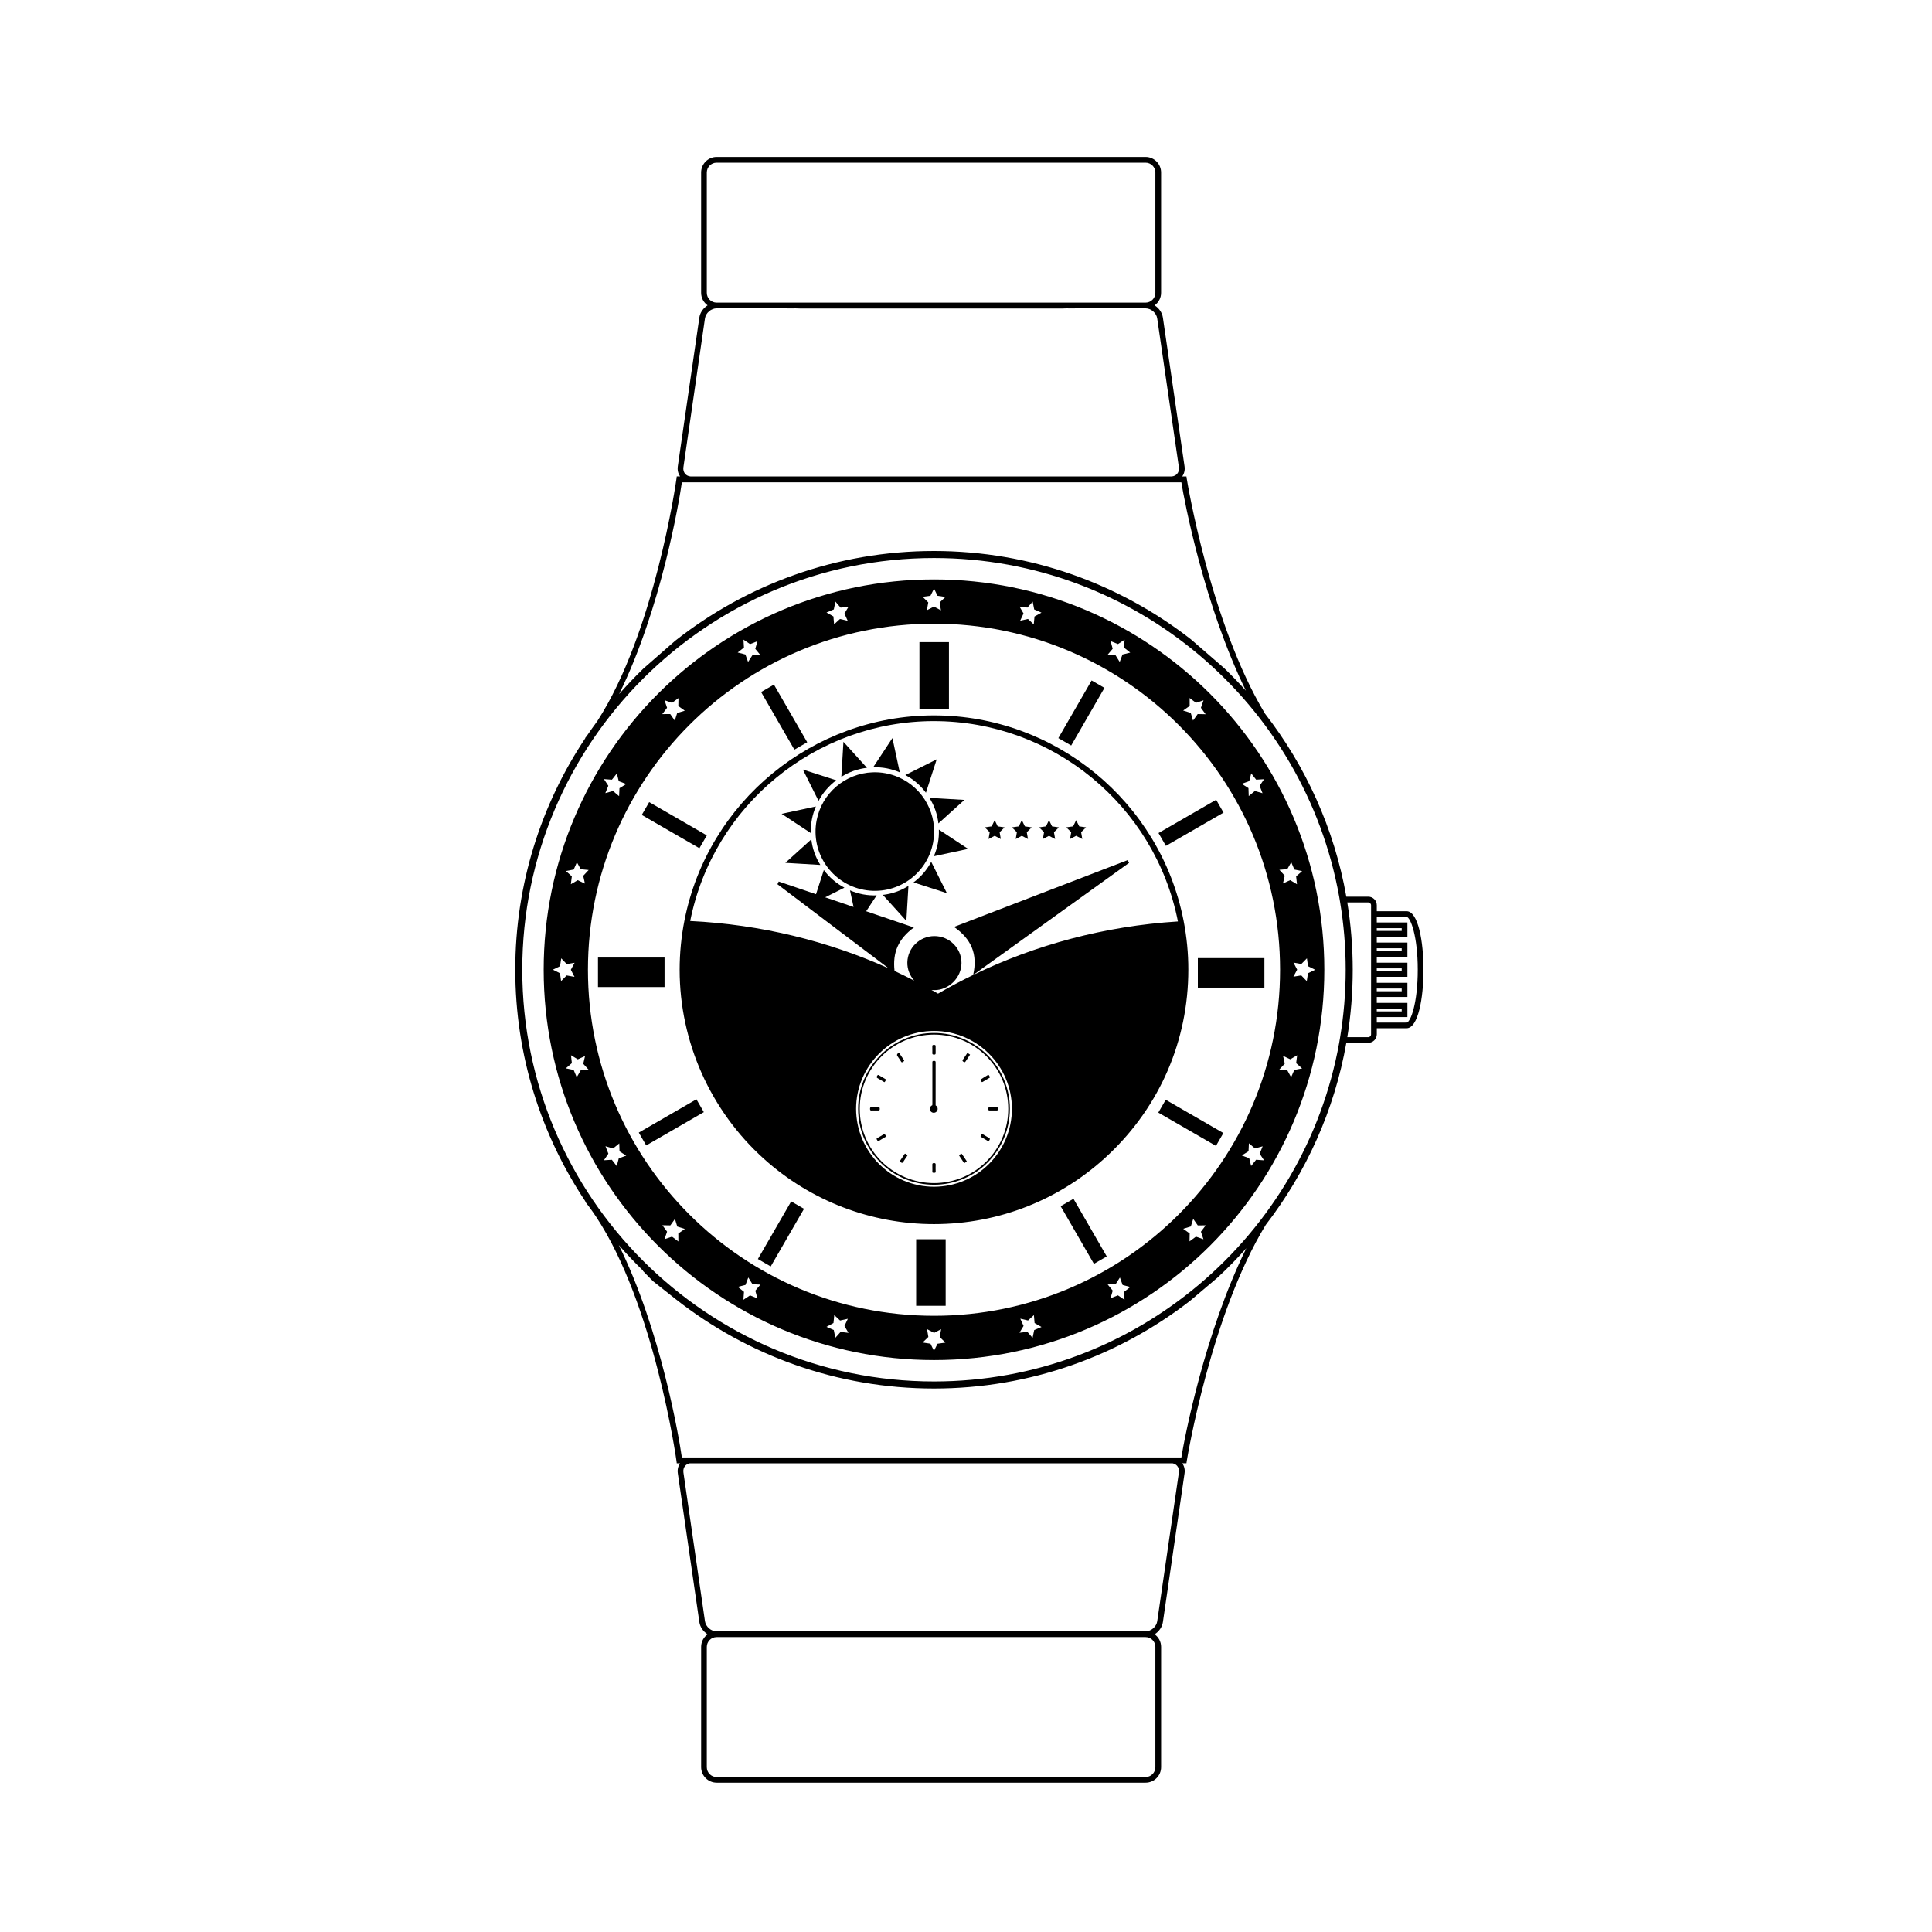 <?xml version="1.0" encoding="UTF-8"?>
<!-- Uploaded to: SVG Repo, www.svgrepo.com, Generator: SVG Repo Mixer Tools -->
<svg fill="#000000" width="800px" height="800px" version="1.1" viewBox="144 144 512 512" xmlns="http://www.w3.org/2000/svg">
 <g>
  <path d="m387.66 314.17h7.82v17.641h-7.82z"/>
  <path d="m302.47 397.76h17.641v7.82h-17.641z"/>
  <path d="m386.79 472.41h7.82v17.641h-7.82z"/>
  <path d="m461.44 397.91h17.641v7.82h-17.641z"/>
  <path d="m354.52 342.67-8.82-15.277 3.402-1.965 8.82 15.277z"/>
  <path d="m329.35 368.79-15.277-8.82 1.965-3.402 15.277 8.82z"/>
  <path d="m315.25 447.55-1.965-3.402 15.273-8.824 1.965 3.402z"/>
  <path d="m348.25 479.62-3.402-1.965 8.824-15.273 3.402 1.965z"/>
  <path d="m433.9 478.93-8.82-15.277 3.402-1.965 8.82 15.277z"/>
  <path d="m466.24 447.67-15.277-8.82 1.965-3.402 15.277 8.82z"/>
  <path d="m466.29 355.95 1.965 3.402-15.277 8.816-1.965-3.402z"/>
  <path d="m433.29 324.33 3.402 1.965-8.816 15.277-3.402-1.965z"/>
  <path d="m391.52 297.55c-57.129 0-103.44 46.312-103.44 103.44s46.312 103.44 103.44 103.44c57.129 0 103.44-46.312 103.44-103.44s-46.309-103.44-103.44-103.44zm93.633 76.777 1.043-1.832 0.82 1.941 2.066 0.426-1.594 1.379 0.23 2.098-1.801-1.086-1.922 0.871 0.477-2.051-1.422-1.559zm-10.09-23.324 0.531-2.043 1.297 1.664 2.106-0.125-1.18 1.746 0.766 1.965-2.023-0.586-1.633 1.34-0.07-2.106-1.777-1.137zm-15.797-22.027 1.68 1.273 2-0.664-0.691 1.992 1.25 1.699-2.106-0.043-1.23 1.715-0.613-2.019-2.008-0.637 1.73-1.207zm-20.949-15.082 1.953 0.793 1.758-1.16-0.152 2.102 1.648 1.316-2.047 0.504-0.742 1.977-1.113-1.789-2.109-0.098 1.359-1.613zm-22.043-8.883 1.402-1.574 0.398 2.07 1.93 0.848-1.844 1.016-0.203 2.102-1.539-1.441-2.062 0.453 0.895-1.91-1.066-1.82zm-25.688-3.133 0.945-1.887 0.922 1.895 2.086 0.316-1.52 1.461 0.344 2.078-1.859-0.992-1.871 0.969 0.371-2.074-1.5-1.48zm-25.617 3.617 0.422-2.066 1.379 1.594 2.098-0.234-1.086 1.805 0.871 1.922-2.055-0.477-1.555 1.422-0.18-2.102-1.832-1.043zm-23.938 8.02 1.746 1.18 1.965-0.77-0.586 2.023 1.34 1.629-2.109 0.07-1.137 1.777-0.719-1.98-2.039-0.531 1.664-1.297zm-20.922 16.047 1.992 0.691 1.699-1.25-0.039 2.109 1.715 1.227-2.016 0.613-0.637 2.008-1.207-1.73-2.109 0.016 1.27-1.68zm-13.949 21.066 1.312-1.648 0.508 2.047 1.973 0.742-1.789 1.113-0.098 2.106-1.613-1.359-2.035 0.559 0.793-1.953-1.16-1.762zm-10.125 23.812 0.844-1.93 1.02 1.844 2.098 0.207-1.441 1.539 0.453 2.059-1.91-0.895-1.82 1.066 0.262-2.094-1.574-1.402zm-3.633 27.48-1.887-0.945 1.898-0.922 0.316-2.086 1.461 1.52 2.082-0.344-0.992 1.859 0.969 1.871-2.078-0.371-1.48 1.5zm5.481 25.73-1.043 1.836-0.82-1.941-2.066-0.426 1.594-1.379-0.234-2.098 1.805 1.09 1.922-0.871-0.477 2.055 1.422 1.559zm10.094 23.324-0.531 2.043-1.297-1.664-2.106 0.125 1.18-1.746-0.77-1.965 2.027 0.586 1.629-1.34 0.07 2.106 1.777 1.137zm15.797 22.031-1.68-1.273-2 0.664 0.691-1.992-1.25-1.699 2.106 0.039 1.227-1.715 0.613 2.019 2.008 0.637-1.73 1.207zm20.949 15.078-1.953-0.793-1.758 1.16 0.152-2.102-1.648-1.316 2.047-0.508 0.742-1.977 1.113 1.789 2.106 0.098-1.359 1.613zm22.043 8.887-1.402 1.574-0.398-2.07-1.934-0.844 1.848-1.02 0.207-2.102 1.539 1.441 2.059-0.453-0.895 1.91 1.066 1.82zm25.684 3.133-0.945 1.887-0.918-1.898-2.086-0.316 1.52-1.461-0.344-2.082 1.859 0.992 1.871-0.973-0.371 2.074 1.504 1.48zm25.621-3.617-0.426 2.066-1.379-1.594-2.098 0.234 1.086-1.805-0.871-1.922 2.055 0.477 1.555-1.422 0.18 2.102 1.836 1.043zm23.938-8.02-1.746-1.184-1.965 0.77 0.586-2.023-1.34-1.629 2.106-0.07 1.137-1.777 0.719 1.984 2.043 0.531-1.664 1.297zm20.918-16.047-1.992-0.691-1.699 1.25 0.039-2.106-1.715-1.23 2.016-0.613 0.637-2.012 1.207 1.73 2.109-0.016-1.273 1.684zm-71.406 20.281c-50.648 0-91.711-41.062-91.711-91.711 0-50.648 41.059-91.711 91.711-91.711 50.648 0 91.711 41.059 91.711 91.711 0 50.648-41.062 91.711-91.711 91.711zm85.359-41.352-1.316 1.648-0.508-2.047-1.973-0.742 1.789-1.113 0.098-2.109 1.613 1.359 2.035-0.559-0.797 1.953 1.16 1.762zm10.125-23.805-0.848 1.93-1.016-1.844-2.102-0.207 1.441-1.539-0.453-2.059 1.91 0.895 1.82-1.066-0.262 2.094 1.574 1.402zm3.305-23.535-1.461-1.52-2.082 0.344 0.992-1.859-0.969-1.875 2.078 0.371 1.48-1.504 0.289 2.09 1.887 0.945-1.895 0.918z"/>
  <path d="m391.96 452.73c0.008-0.309-0.012-0.504-0.422-0.512-0.438-0.008-0.48 0.195-0.457 0.535 0.02 0.254 0.004 0.508 0.004 0.766 0 0.312 0.02 0.629-0.004 0.941-0.031 0.387 0.219 0.324 0.453 0.336 0.262 0.012 0.449 0 0.43-0.359-0.031-0.57-0.02-1.141-0.004-1.707z"/>
  <path d="m407.96 437.41c-0.508 0.02-1.02 0.016-1.527 0-0.336-0.012-0.539 0.012-0.539 0.453 0 0.48 0.27 0.426 0.566 0.422 0.254-0.004 0.508 0 0.766 0 0.254 0 0.512-0.016 0.762 0.004 0.32 0.023 0.488-0.02 0.496-0.426 0.008-0.434-0.188-0.465-0.523-0.453z"/>
  <path d="m376.75 438.29c0.328 0.023 0.391-0.129 0.391-0.418 0-0.293-0.027-0.484-0.402-0.465-0.547 0.027-1.098 0.02-1.648 0.004-0.324-0.008-0.531 0-0.531 0.449-0.004 0.469 0.238 0.441 0.547 0.43 0.254-0.008 0.508 0 0.766 0 0.293-0.004 0.586-0.023 0.879 0z"/>
  <path d="m391.54 423.48c0.355 0 0.43-0.137 0.418-0.453-0.02-0.527-0.012-1.059-0.004-1.586 0.004-0.309 0.035-0.547-0.434-0.547-0.449 0-0.465 0.207-0.445 0.531 0.016 0.234 0.004 0.469 0.004 0.703 0 0.297 0.023 0.59-0.004 0.883-0.031 0.367 0.109 0.469 0.465 0.469z"/>
  <path d="m376.67 429.78c0.344 0.184 0.672 0.395 1.008 0.594 0.219 0.129 0.438 0.258 0.695 0.414 0.195-0.113 0.246-0.352 0.379-0.523 0.129-0.172-0.004-0.234-0.125-0.309-0.504-0.297-1.004-0.602-1.508-0.898-0.238-0.141-0.438-0.363-0.684 0.074-0.211 0.391-0.051 0.496 0.234 0.648z"/>
  <path d="m383.36 425.34c0.188-0.102 0.371-0.199 0.164-0.48-0.379-0.52-0.719-1.066-1.082-1.598-0.059-0.086-0.082-0.234-0.262-0.195-0.363 0.039-0.578 0.453-0.375 0.766 0.332 0.504 0.691 0.992 1 1.512 0.215 0.359 0.383 0.09 0.555-0.004z"/>
  <path d="m378.38 444.5c-0.082 0.043-0.152 0.074-0.219 0.113-0.551 0.328-1.094 0.68-1.664 0.984-0.309 0.164-0.184 0.312-0.059 0.492 0.121 0.172 0.145 0.477 0.496 0.246 0.539-0.352 1.109-0.66 1.66-0.992 0.098-0.059 0.297-0.102 0.172-0.293-0.117-0.191-0.18-0.43-0.387-0.551z"/>
  <path d="m405.98 445.49c-0.371-0.207-0.734-0.438-1.102-0.652-0.184-0.109-0.371-0.215-0.566-0.332-0.234 0.059-0.25 0.309-0.375 0.461-0.137 0.168-0.059 0.27 0.105 0.363 0.504 0.293 1.008 0.582 1.504 0.891 0.262 0.164 0.441 0.312 0.68-0.086 0.227-0.391 0.031-0.492-0.246-0.645z"/>
  <path d="m398.9 449.82c-0.184-0.242-0.352 0.098-0.527 0.164-0.148 0.059-0.262 0.16-0.133 0.352 0.395 0.582 0.781 1.164 1.172 1.75 0.074 0.113 0.164 0.156 0.289 0.062 0.168-0.125 0.344-0.242 0.512-0.359-0.031-0.062-0.047-0.098-0.066-0.133-0.414-0.609-0.797-1.246-1.246-1.836z"/>
  <path d="m404.41 430.71c0.598-0.367 1.203-0.723 1.805-1.074 0.164-0.094 0.164-0.203 0.066-0.332-0.121-0.156-0.145-0.398-0.383-0.473-0.672 0.406-1.359 0.781-1.988 1.23-0.207 0.148 0.125 0.352 0.191 0.539 0.051 0.137 0.133 0.219 0.309 0.109z"/>
  <path d="m400.23 423.24c-0.328 0.484-0.641 0.977-0.973 1.453-0.184 0.258-0.316 0.43 0.059 0.684 0.391 0.266 0.492 0.035 0.66-0.219 0.285-0.441 0.578-0.875 0.867-1.312 0.066-0.098 0.129-0.195 0.234-0.355-0.18-0.125-0.371-0.246-0.547-0.379-0.191-0.141-0.234 0.031-0.301 0.129z"/>
  <path d="m383.95 449.77c-0.184-0.125-0.23 0.07-0.297 0.168-0.34 0.496-0.656 1.012-1.008 1.5-0.18 0.25-0.211 0.391 0.09 0.586 0.285 0.184 0.441 0.223 0.633-0.109 0.281-0.484 0.617-0.941 0.93-1.41 0.062-0.098 0.125-0.195 0.188-0.301-0.113-0.238-0.352-0.305-0.535-0.434z"/>
  <path d="m391.5 417.74c-11.07 0.008-20.098 9.047-20.094 20.117 0.008 11.078 9.027 20.105 20.102 20.109 11.102 0.004 20.133-9.035 20.121-20.148-0.008-11.062-9.055-20.086-20.129-20.078zm0.02 39.793c-10.867 0-19.691-8.824-19.68-19.691 0.008-10.852 8.797-19.645 19.648-19.668 10.863-0.023 19.699 8.793 19.711 19.664 0.008 10.867-8.809 19.695-19.68 19.695z"/>
  <path d="m391.95 436.94v-0.52c0-3.586-0.004-7.168 0.004-10.758 0-0.324 0.008-0.531-0.441-0.531-0.477 0-0.426 0.25-0.426 0.551 0 3.625 0 7.25 0.004 10.875 0 0.117-0.004 0.227-0.023 0.336-0.379 0.152-0.652 0.527-0.652 0.961 0 0.574 0.465 1.039 1.035 1.039 0.574 0 1.039-0.465 1.039-1.039 0.004-0.395-0.215-0.738-0.539-0.914z"/>
  <path d="m457.66 387.99c-6.164-31.523-33.98-54.402-66.141-54.402-32.105 0-59.914 22.832-66.121 54.289-0.852 4.324-1.285 8.738-1.285 13.117 0 19.094 8.156 37.371 22.375 50.148 12.387 11.129 28.375 17.258 45.027 17.258 17.32 0 33.789-6.574 46.371-18.512 13.562-12.867 21.031-30.234 21.031-48.895 0.012-4.328-0.418-8.703-1.258-13.004zm-66.148 70.504c-11.367-0.004-20.629-9.27-20.637-20.641-0.008-11.367 9.262-20.645 20.625-20.648 11.371-0.008 20.656 9.254 20.668 20.609 0.008 11.402-9.262 20.684-20.656 20.68zm0.012-123.39c31.41 0 58.578 22.324 64.637 53.09-19.465 1.23-37.816 6.211-54.238 14.176 13.949-10.031 27.625-19.867 41.297-29.703-0.125-0.242-0.25-0.484-0.375-0.727-15.215 5.856-30.434 11.711-46.012 17.707 4.562 3.188 6.332 7.18 5.062 12.734-3.176 1.539-6.285 3.18-9.305 4.938-0.574-0.332-1.16-0.652-1.738-0.977 0.223 0.027 0.449 0.047 0.68 0.047 3.863 0.066 7.254-3.273 7.273-7.168 0.02-3.953-3.227-7.168-7.211-7.148-3.863 0.016-7.043 3.113-7.137 6.949-0.047 1.816 0.664 3.531 1.82 4.852-1.719-0.883-3.453-1.742-5.211-2.559-0.566-4.894 1.012-8.523 5.129-11.52-4.277-1.453-8.473-2.883-12.648-4.301l0.266-0.402 2.512-3.809c-1.188 0.047-2.394-0.035-3.609-0.262-1.215-0.23-2.367-0.594-3.457-1.062l0.949 4.402c-2.519-0.855-5.027-1.707-7.523-2.559l1.02-0.512 4.078-2.043c-1.047-0.555-2.055-1.23-2.992-2.035-0.938-0.805-1.758-1.695-2.465-2.648l-1.402 4.344-0.668 2.07c-3.301-1.121-6.594-2.242-9.883-3.359-0.113 0.238-0.227 0.477-0.344 0.715 9.695 7.332 19.402 14.672 29.469 22.285-16.047-7.211-33.816-11.621-52.586-12.539 6.106-30.707 33.262-52.977 64.613-52.977z"/>
  <path d="m382.45 348.68-0.957-4.461-0.992-4.621-2.602 3.945-2.512 3.809c1.188-0.047 2.394 0.035 3.609 0.266 1.207 0.227 2.363 0.59 3.453 1.062z"/>
  <path d="m373.75 347.48-3.059-3.383-3.172-3.508-0.281 4.719-0.27 4.555c1.004-0.629 2.09-1.164 3.258-1.574 1.16-0.41 2.344-0.672 3.523-0.809z"/>
  <path d="m360.93 356.25c0.555-1.051 1.227-2.055 2.035-2.992 0.805-0.938 1.695-1.758 2.648-2.465l-4.34-1.402-4.5-1.449 2.113 4.227z"/>
  <path d="m358.89 364.79c-0.047-1.188 0.035-2.394 0.266-3.609 0.227-1.215 0.59-2.371 1.062-3.457l-4.461 0.957-4.621 0.992 3.945 2.602z"/>
  <path d="m359.01 366.43-3.383 3.062-3.504 3.172 4.719 0.281 4.555 0.27c-0.629-1.004-1.164-2.09-1.574-3.258-0.414-1.168-0.676-2.352-0.812-3.527z"/>
  <path d="m377.96 381.16 3.062 3.383 3.172 3.508 0.281-4.719 0.27-4.555c-1.004 0.633-2.09 1.164-3.258 1.574-1.168 0.41-2.352 0.672-3.527 0.809z"/>
  <path d="m390.78 372.39c-0.555 1.051-1.23 2.055-2.035 2.992-0.809 0.938-1.699 1.758-2.652 2.465l4.344 1.402 4.5 1.449-2.113-4.227z"/>
  <path d="m392.81 363.85c0.047 1.188-0.035 2.394-0.266 3.609-0.23 1.215-0.594 2.371-1.062 3.457l4.461-0.957 4.621-0.992-3.945-2.602z"/>
  <path d="m391.88 358.69c0.41 1.164 0.672 2.348 0.809 3.527l3.383-3.059 3.504-3.172-4.719-0.281-4.555-0.27c0.633 1 1.168 2.086 1.578 3.254z"/>
  <path d="m389.38 354.08 1.402-4.344 1.453-4.5-4.227 2.117-4.082 2.043c1.051 0.555 2.055 1.23 2.992 2.035 0.938 0.801 1.758 1.695 2.461 2.648z"/>
  <path d="m360.4 361.47c-1.602 8.527 4.012 16.738 12.539 18.344 8.527 1.602 16.742-4.012 18.344-12.539 1.379-7.348-2.598-14.457-9.18-17.309-1.059-0.457-2.18-0.812-3.363-1.035-1.18-0.223-2.352-0.301-3.504-0.258-7.168 0.27-13.453 5.449-14.836 12.797z"/>
  <path d="m408.41 363-0.809-1.645-0.812 1.645-1.816 0.262 1.312 1.281-0.309 1.809 1.625-0.855 1.621 0.855-0.309-1.809 1.312-1.281z"/>
  <path d="m415.61 363-0.812-1.645-0.809 1.645-1.816 0.262 1.312 1.281-0.309 1.809 1.621-0.855 1.625 0.855-0.312-1.809 1.312-1.281z"/>
  <path d="m422.81 363-0.812-1.645-0.809 1.645-1.816 0.262 1.312 1.281-0.312 1.809 1.625-0.855 1.625 0.855-0.312-1.809 1.312-1.281z"/>
  <path d="m431.82 363.26-1.812-0.262-0.812-1.645-0.812 1.645-1.812 0.262 1.312 1.281-0.312 1.809 1.625-0.855 1.621 0.855-0.309-1.809z"/>
  <path d="m516.75 385.48c-0.059 0-0.113 0.008-0.148 0.012-0.066-0.008-0.133-0.012-0.203-0.012h-7.535v-1.582c0-1.25-1.016-2.266-2.266-2.266h-5.805c-3.191-18.051-10.766-34.602-21.57-48.531-14.43-23.914-20.645-61.719-20.711-62.176l-0.098-0.664h-1.113c0.527-0.754 0.758-1.676 0.617-2.652l-5.742-39.438c-0.195-1.344-1.051-2.527-2.191-3.246 1.035-0.75 1.715-1.957 1.715-3.324v-31.891c0-2.269-1.848-4.113-4.113-4.113h-113.67c-2.269 0-4.113 1.848-4.113 4.113v31.887c0 1.371 0.68 2.578 1.715 3.324-1.141 0.719-1.992 1.902-2.188 3.246l-5.711 39.438c-0.141 0.977 0.09 1.898 0.617 2.652h-0.891l-0.086 0.68c-0.059 0.469-5.754 40.629-20.965 64.16-0.934 1.258-1.836 2.543-2.719 3.844-0.168 0.219-0.336 0.438-0.508 0.652l0.043 0.035c-11.719 17.586-18.559 38.688-18.559 61.363 0 22.691 6.856 43.812 18.594 61.406l-0.074 0.062c0.309 0.383 0.609 0.773 0.91 1.168 0.648 0.859 1.277 1.754 1.895 2.68 15.527 23.371 21.328 64.332 21.387 64.801l0.086 0.68h0.875c-0.52 0.75-0.742 1.664-0.602 2.629l5.711 39.438c0.195 1.344 1.047 2.527 2.188 3.246-1.035 0.746-1.715 1.957-1.715 3.324v31.887c0 2.269 1.848 4.113 4.113 4.113h113.67c2.269 0 4.113-1.848 4.113-4.113v-31.887c0-1.371-0.68-2.578-1.715-3.324 1.141-0.719 1.996-1.902 2.191-3.246l5.742-39.438c0.141-0.969-0.086-1.879-0.602-2.633h1.098l0.098-0.664c0.066-0.457 6.344-38.68 20.934-62.535 10.684-13.867 18.176-30.309 21.344-48.23h5.809c1.25 0 2.266-1.016 2.266-2.269v-1.594h7.535c0.066 0 0.133-0.004 0.195-0.012l0.152 0.012c3.086 0 4.488-8.039 4.488-15.512 0-7.457-1.402-15.5-4.488-15.5zm-185.44-163.88v-31.887c0-1.434 1.168-2.602 2.602-2.602h113.67c1.434 0 2.602 1.168 2.602 2.602v31.887c0 1.434-1.168 2.602-2.602 2.602h-113.67c-1.434 0-2.602-1.164-2.602-2.602zm-5.731 47.973c-0.398-0.461-0.566-1.082-0.469-1.746l5.711-39.438c0.211-1.449 1.625-2.676 3.094-2.676h17.223c1.836 0 3.141 0.008 3.293 0.02v-0.02h0.277c0.598 0.043 1.57 0.043 3.144 0.043h65.801c1.574 0 2.543 0 3.141-0.043h0.281v0.02c0.152-0.008 1.457-0.02 3.293-0.02h17.211c1.469 0 2.883 1.227 3.094 2.676l5.742 39.438c0.098 0.664-0.07 1.285-0.469 1.746-0.352 0.406-0.855 0.641-1.426 0.691h-127.52c-0.574-0.051-1.074-0.285-1.426-0.691zm-0.875 2.25h132.37c0.785 4.922 6.059 32.637 17.105 55.223-1.852-2.066-3.773-4.07-5.773-5.992l-8.848-7.664c-18.805-14.637-42.422-23.367-68.039-23.367-25.891 0-49.734 8.914-68.633 23.828l-8.383 7.328c-2.234 2.156-4.375 4.414-6.426 6.75 11.129-22.629 15.918-51.07 16.625-56.105zm125.48 308.62v31.887c0 1.434-1.168 2.602-2.602 2.602h-113.67c-1.434 0-2.602-1.168-2.602-2.602v-31.887c0-1.434 1.168-2.602 2.602-2.602h113.67c1.434-0.004 2.602 1.164 2.602 2.602zm5.766-47.977c0.398 0.461 0.566 1.082 0.469 1.746l-5.742 39.438c-0.211 1.449-1.629 2.676-3.094 2.676h-17.211c-1.836 0-3.141-0.008-3.293-0.02v0.02h-0.277c-0.598-0.043-1.57-0.043-3.144-0.043h-65.801c-1.574 0-2.543 0-3.141 0.043h-0.281v-0.02c-0.152 0.008-1.457 0.02-3.293 0.02h-17.223c-1.465 0-2.883-1.227-3.094-2.676l-5.711-39.438c-0.098-0.664 0.07-1.285 0.469-1.746 0.301-0.348 0.715-0.578 1.184-0.668h128c0.469 0.09 0.883 0.32 1.184 0.668zm1.121-2.223h-2.766-0.02l-127.05-0.004h-0.02-2.516c-0.707-5.047-5.516-33.633-16.707-56.277 2.047 2.344 4.188 4.602 6.422 6.766l-0.055 0.051c1.223 1.297 2.082 2.133 2.773 2.809l6.019 4.766c18.855 14.789 42.598 23.617 68.363 23.617 25.504 0 49.02-8.656 67.785-23.172l7.336-6.199c2.68-2.469 5.227-5.086 7.652-7.805-11.121 22.605-16.426 50.512-17.215 55.449zm42.082-111.39c-0.082 0.504-0.164 1.008-0.254 1.512-9.168 50.953-53.832 89.738-107.38 89.738-60.16 0-109.11-48.945-109.11-109.11 0-60.16 48.945-109.11 109.11-109.11 53.559 0 98.223 38.789 107.38 89.746 0.09 0.5 0.172 1.008 0.254 1.512 0.961 5.812 1.469 11.773 1.469 17.848 0 6.082-0.508 12.047-1.469 17.859zm8.195-33.371v32.621c0 0.418-0.336 0.758-0.754 0.758h-5.543c0.945-5.816 1.438-11.781 1.438-17.859 0-6.074-0.496-12.035-1.441-17.848h5.547c0.418 0 0.754 0.34 0.754 0.758zm1.512 4.492h6.606v0.73h-6.606zm0 5.332h6.606v0.73h-6.606zm0 5.328h6.606v0.73h-6.606zm0 5.332h6.606v0.73h-6.606zm0 5.328h6.606v0.73h-6.606zm7.941 3.695-0.188-0.027-0.102 0.016c-0.035 0.008-0.074 0.016-0.113 0.016h-7.535v-1.457h8.117v-3.754h-8.117v-1.578h8.117v-3.754h-8.117v-1.578h8.117v-3.754h-8.117v-1.578h8.117v-3.754h-8.117v-1.578h8.117v-3.754h-8.117v-1.469h7.535c0.039 0 0.074 0.008 0.113 0.016l0.102 0.016 0.105-0.012c0.027-0.004 0.055-0.008 0.082-0.016 1.023 0.168 2.922 5.094 2.922 13.996 0 8.906-1.895 13.832-2.922 14.004z"/>
 </g>
</svg>
